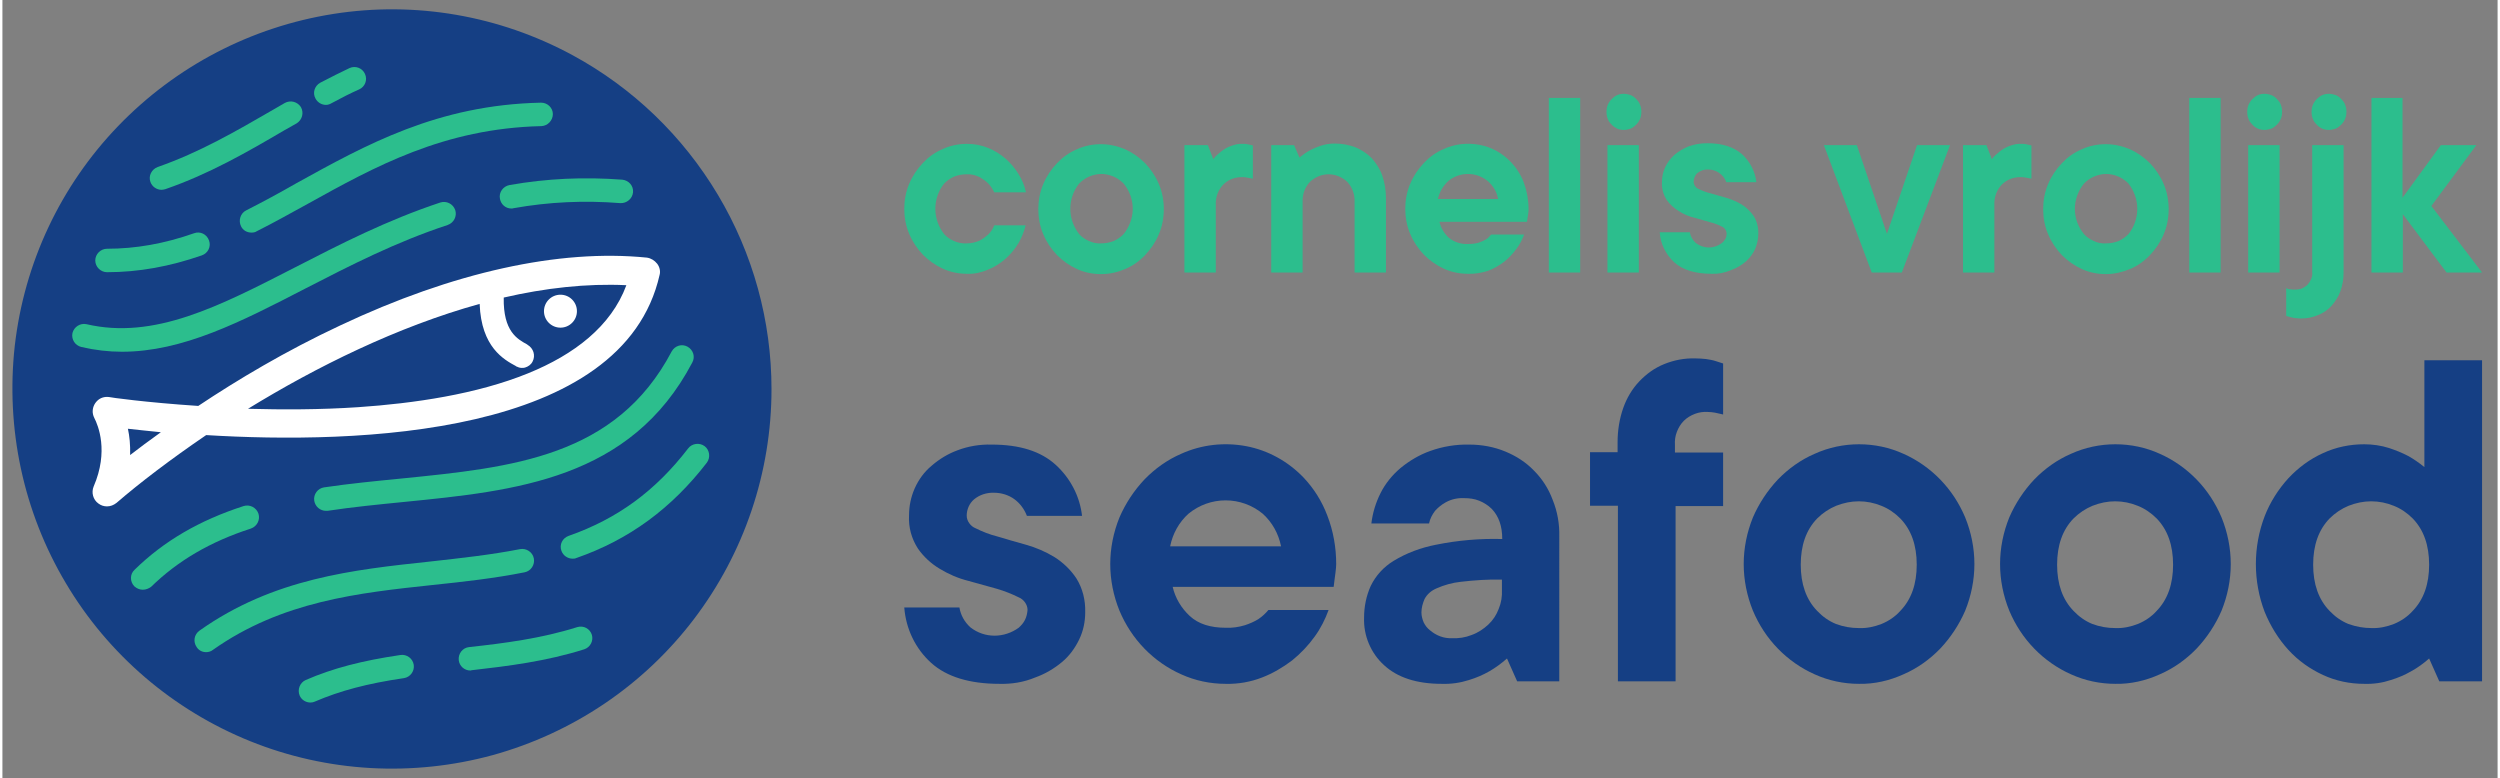 <?xml version="1.0" encoding="utf-8"?>
<!-- Generator: Adobe Illustrator 26.1.0, SVG Export Plug-In . SVG Version: 6.00 Build 0)  -->
<svg version="1.1" id="Layer_1" xmlns="http://www.w3.org/2000/svg" xmlns:xlink="http://www.w3.org/1999/xlink" x="0px" y="0px" width="787" height="245"
	 viewBox="0 0 787.4 245.6" style="enable-background:new 0 0 787.4 245.6;" xml:space="preserve">
<rect x="0" y="0" width="787.4" height="245.6" fill="#808080" stroke="none"/>
<style type="text/css">
	.st0{fill:#153F84;}
	.st1{fill:#2CBE8D;}
	.st2{fill:#0E4B91;}
	.st3{fill:#FFFFFF;}
</style>
<g>
	<g>
		<path class="st1" d="M304.4,86.4c-2.6,0-5.2-0.5-7.6-1.6c-2.4-1.1-4.5-2.6-6.3-4.4c-1.8-1.9-3.3-4.1-4.3-6.5
			c-1.1-2.5-1.6-5.3-1.6-8c0-2.7,0.5-5.5,1.6-8c1-2.4,2.5-4.6,4.3-6.5c1.8-1.9,3.9-3.4,6.3-4.4c2.4-1.1,5-1.6,7.6-1.6
			c2.3,0,4.5,0.4,6.7,1.3c2,0.8,3.9,2,5.5,3.4c1.6,1.4,3,3.1,4.1,4.9c1.1,1.8,1.9,3.7,2.3,5.7H313c-0.5-1-1.1-2-1.9-2.8
			c-0.8-0.8-1.7-1.4-2.7-2c-1.3-0.6-2.6-1-4.1-0.9c-1.3,0-2.6,0.2-3.9,0.7c-1.2,0.5-2.3,1.3-3.2,2.2c-1.8,2.2-2.8,5.1-2.8,8
			c0,2.9,1,5.7,2.8,8c0.9,1,2,1.7,3.2,2.2c1.2,0.5,2.5,0.8,3.9,0.7c1.4,0,2.8-0.3,4.1-0.9c1-0.5,1.9-1.2,2.7-1.9
			c0.8-0.8,1.5-1.8,1.9-2.9h9.9c-0.5,2-1.3,4-2.3,5.7c-1.1,1.8-2.5,3.5-4.1,4.9c-1.6,1.4-3.5,2.6-5.5,3.4
			C308.9,86,306.7,86.5,304.4,86.4L304.4,86.4z"/>
		<path class="st1" d="M346.7,86.5c-2.6,0-5.2-0.5-7.6-1.6c-2.4-1.1-4.5-2.6-6.3-4.4c-1.8-1.9-3.3-4.1-4.3-6.5
			c-1.1-2.5-1.6-5.3-1.6-8c0-2.7,0.5-5.5,1.6-8c1-2.4,2.5-4.6,4.3-6.5c1.8-1.9,3.9-3.4,6.3-4.4c2.4-1.1,5-1.6,7.6-1.6
			s5.2,0.6,7.6,1.6c2.4,1.1,4.5,2.6,6.3,4.4c1.8,1.9,3.3,4.1,4.3,6.5c1.1,2.5,1.6,5.3,1.6,8c0,2.7-0.5,5.5-1.6,8
			c-1,2.4-2.5,4.6-4.3,6.5c-1.8,1.9-3.9,3.4-6.3,4.4C352,85.9,349.4,86.5,346.7,86.5L346.7,86.5z M346.7,76.8c1.3,0,2.6-0.2,3.9-0.7
			c1.2-0.5,2.3-1.3,3.2-2.2c1.8-2.2,2.9-5.1,2.9-8c0-2.9-1-5.7-2.9-8c-0.9-0.9-2-1.7-3.2-2.2c-1.2-0.5-2.5-0.8-3.8-0.8
			s-2.6,0.3-3.8,0.8c-1.2,0.5-2.3,1.3-3.2,2.2c-1.8,2.2-2.8,5.1-2.8,8c0,2.9,1,5.7,2.8,8c0.9,1,2,1.7,3.2,2.2
			C344.1,76.6,345.4,76.9,346.7,76.8L346.7,76.8z"/>
		<path class="st1" d="M373.1,45.8h7.3l1.7,4.4c0.7-0.9,1.6-1.7,2.5-2.4c0.9-0.7,1.9-1.3,3-1.7c1.3-0.5,2.6-0.8,4-0.7
			c0.4,0,0.8,0,1.2,0.1c0.3,0.1,0.7,0.1,0.9,0.2c0.3,0.1,0.6,0.1,0.9,0.2v10.5c-0.3-0.1-0.6-0.1-1-0.2c-0.3-0.1-0.6-0.1-1.1-0.2
			c-0.5-0.1-0.9-0.1-1.4-0.1c-1.1,0-2.2,0.2-3.2,0.6c-1,0.4-1.9,1-2.7,1.8c-1.6,1.7-2.4,4-2.3,6.3V86h-9.9V45.8z"/>
		<path class="st1" d="M400.3,45.8h7.3l1.7,3.9c1-0.8,2.1-1.6,3.2-2.2c1.1-0.6,2.3-1.1,3.5-1.5c1.5-0.5,3-0.7,4.5-0.7
			c2.2,0,4.4,0.4,6.5,1.2c1.9,0.8,3.6,1.9,5.1,3.4c1.4,1.6,2.6,3.4,3.3,5.4c0.8,2.3,1.2,4.7,1.2,7.1V86h-9.9V63.7
			c0.1-2.3-0.7-4.6-2.3-6.3c-1.6-1.5-3.7-2.4-5.9-2.4c-2.2,0-4.3,0.9-5.9,2.4c-1.6,1.7-2.4,4-2.3,6.3V86h-9.9V45.8z"/>
		<path class="st1" d="M462.5,86.4c-2.6,0-5.2-0.5-7.6-1.6c-2.4-1.1-4.5-2.6-6.3-4.4c-1.8-1.9-3.3-4.1-4.3-6.5
			c-1.1-2.5-1.6-5.3-1.6-8c0-2.7,0.5-5.5,1.6-8c1-2.4,2.5-4.6,4.3-6.5c1.8-1.9,3.9-3.4,6.3-4.4c3.5-1.6,7.4-2,11.2-1.3
			c3.8,0.7,7.2,2.6,9.9,5.4c1.8,1.9,3.2,4.1,4.1,6.5c1,2.7,1.5,5.5,1.5,8.4c0,0.5,0,0.9-0.1,1.4c-0.1,0.4-0.1,0.9-0.2,1.3
			c-0.1,0.5-0.1,0.9-0.2,1.3h-27.6c0.4,1.9,1.5,3.7,2.9,5c1.7,1.4,3.9,2.1,6.1,2c1.1,0,2.2-0.1,3.3-0.4c0.8-0.3,1.6-0.6,2.3-1
			c0.7-0.4,1.2-1,1.7-1.6h10.4c-0.6,1.6-1.4,3.2-2.4,4.5c-1.1,1.5-2.4,2.9-3.9,4.1c-1.6,1.2-3.3,2.2-5.2,2.9
			C466.7,86.1,464.6,86.5,462.5,86.4L462.5,86.4z M472,62.8c-0.4-2.2-1.5-4.1-3.2-5.6c-1.8-1.5-4-2.3-6.3-2.3
			c-2.3,0-4.6,0.8-6.3,2.3c-1.6,1.5-2.7,3.4-3.2,5.6H472z"/>
		<path class="st1" d="M488,30.9h9.9V86H488L488,30.9z"/>
		<path class="st1" d="M511.7,41c-0.7,0-1.5-0.1-2.1-0.4s-1.3-0.7-1.8-1.3c-0.5-0.5-1-1.1-1.2-1.8c-0.3-0.7-0.4-1.4-0.4-2.2
			c0-0.7,0.1-1.5,0.4-2.2c0.3-0.7,0.7-1.3,1.2-1.8c0.5-0.5,1.1-1,1.8-1.3c0.7-0.3,1.4-0.4,2.1-0.4s1.5,0.2,2.1,0.4
			c0.7,0.3,1.3,0.7,1.8,1.3c0.5,0.5,1,1.1,1.2,1.8c0.3,0.7,0.4,1.4,0.4,2.2c0,0.7-0.1,1.5-0.4,2.2c-0.3,0.7-0.7,1.3-1.2,1.8
			c-0.5,0.5-1.1,1-1.8,1.3C513.2,40.8,512.5,41,511.7,41z M506.5,45.8h9.9V86h-9.9V45.8z"/>
		<path class="st1" d="M539.4,86.4c-5.2,0-9.1-1.2-11.8-3.6c-2.7-2.5-4.4-5.9-4.6-9.5h9.5c0.2,1.3,0.9,2.5,1.9,3.4
			c1.2,0.9,2.6,1.4,4.1,1.4c1.5,0,2.9-0.5,4.1-1.4c0.5-0.4,0.8-0.8,1.1-1.3c0.3-0.5,0.4-1.1,0.4-1.7c0-0.5-0.2-0.9-0.4-1.3
			c-0.3-0.4-0.6-0.7-1.1-0.9c-1.2-0.6-2.5-1.1-3.8-1.4c-1.5-0.4-3.1-0.9-4.9-1.4c-1.7-0.4-3.4-1.1-4.9-2.1c-1.5-0.9-2.8-2.1-3.8-3.5
			c-1.1-1.7-1.6-3.7-1.5-5.6c0-1.6,0.3-3.2,1-4.7c0.7-1.5,1.7-2.8,2.9-3.9c1.3-1.1,2.8-2,4.5-2.7c1.9-0.7,3.9-1,5.9-1
			c4.8,0,8.4,1.2,11,3.5c2.5,2.3,4.1,5.4,4.5,8.8h-9.5c-0.4-1.2-1.2-2.2-2.2-2.9c-1-0.7-2.2-1.1-3.4-1.1c-1.3-0.1-2.5,0.3-3.5,1.1
			c-0.4,0.3-0.7,0.8-0.9,1.3c-0.2,0.5-0.3,1-0.3,1.5c0,0.5,0.2,0.9,0.4,1.3c0.3,0.4,0.6,0.7,1.1,0.9c1.2,0.6,2.5,1.1,3.8,1.4
			c1.5,0.4,3.1,0.9,4.9,1.4c1.7,0.5,3.4,1.2,4.9,2.1c1.5,0.9,2.8,2.2,3.8,3.6c1.1,1.7,1.6,3.8,1.5,5.8c0,1.6-0.4,3.2-1,4.7
			c-0.7,1.5-1.7,2.8-2.9,3.9c-1.4,1.2-2.9,2.1-4.6,2.7C543.5,86.1,541.4,86.5,539.4,86.4z"/>
		<path class="st1" d="M574.8,45.8h10.4l9.5,28l9.5-28h10.4L599.4,86h-9.5L574.8,45.8z"/>
		<path class="st1" d="M618.8,45.8h7.3l1.7,4.4c0.7-0.9,1.6-1.7,2.5-2.4c0.9-0.7,1.9-1.3,3-1.7c1.3-0.5,2.6-0.8,4-0.7
			c0.4,0,0.8,0,1.2,0.1c0.3,0.1,0.7,0.1,0.9,0.2c0.3,0.1,0.6,0.1,0.9,0.2v10.5c-0.3-0.1-0.6-0.1-1-0.2c-0.3-0.1-0.6-0.1-1.1-0.2
			c-0.5-0.1-0.9-0.1-1.4-0.1c-1.1,0-2.2,0.2-3.2,0.6c-1,0.4-1.9,1-2.7,1.8c-1.6,1.7-2.4,4-2.3,6.3V86h-9.9V45.8z"/>
		<path class="st1" d="M663.8,86.5c-2.6,0-5.2-0.5-7.6-1.6c-2.4-1.1-4.5-2.6-6.3-4.4c-1.8-1.9-3.3-4.1-4.3-6.5
			c-1.1-2.5-1.6-5.3-1.6-8c0-2.7,0.5-5.5,1.6-8c1-2.4,2.5-4.6,4.3-6.5c1.8-1.9,3.9-3.4,6.3-4.4c2.4-1.1,5-1.6,7.6-1.6
			c2.6,0,5.2,0.6,7.6,1.6c2.4,1.1,4.5,2.6,6.3,4.4c1.8,1.9,3.3,4.1,4.3,6.5c1.1,2.5,1.6,5.3,1.6,8c0,2.7-0.5,5.5-1.6,8
			c-1,2.4-2.5,4.6-4.3,6.5c-1.8,1.9-3.9,3.4-6.3,4.4C669,85.9,666.4,86.5,663.8,86.5z M663.8,76.8c1.3,0,2.6-0.2,3.9-0.7
			c1.2-0.5,2.3-1.3,3.2-2.2c1.8-2.2,2.8-5.1,2.8-8c0-2.9-1-5.7-2.8-8c-0.9-0.9-2-1.7-3.2-2.2c-1.2-0.5-2.5-0.8-3.8-0.8
			c-1.3,0-2.6,0.3-3.8,0.8c-1.2,0.5-2.3,1.3-3.2,2.2c-1.8,2.2-2.9,5.1-2.9,8c0,2.9,1,5.7,2.9,8c0.9,1,2,1.7,3.2,2.2
			C661.1,76.6,662.4,76.9,663.8,76.8L663.8,76.8z"/>
		<path class="st1" d="M690.1,30.9h9.9V86h-9.9V30.9z"/>
		<path class="st1" d="M713.9,41c-0.7,0-1.5-0.1-2.1-0.4c-0.7-0.3-1.3-0.7-1.8-1.3c-0.5-0.5-1-1.1-1.2-1.8c-0.3-0.7-0.4-1.4-0.4-2.2
			c0-0.7,0.1-1.5,0.4-2.2c0.3-0.7,0.7-1.3,1.2-1.8c0.5-0.5,1.1-1,1.8-1.3c0.7-0.3,1.4-0.4,2.1-0.4s1.5,0.2,2.1,0.4
			c0.7,0.3,1.3,0.7,1.8,1.3c0.5,0.5,1,1.1,1.2,1.8c0.3,0.7,0.4,1.4,0.4,2.2c0,0.7-0.1,1.5-0.4,2.2c-0.3,0.7-0.7,1.3-1.2,1.8
			c-0.5,0.5-1.1,1-1.8,1.3C715.3,40.8,714.6,41,713.9,41z M708.7,45.8h9.9V86h-9.9V45.8z M725.5,100.5c-1.1,0-2.3-0.1-3.4-0.4
			c-0.5-0.1-0.9-0.3-1.4-0.4v-8.8c0.2,0.1,0.4,0.2,0.6,0.3c0.7,0.1,1.3,0.2,2,0.2c0.8,0,1.5-0.1,2.2-0.3c0.7-0.3,1.3-0.7,1.9-1.2
			c0.5-0.6,0.9-1.2,1.2-1.9c0.3-0.7,0.4-1.5,0.3-2.2V45.8h9.9V86c0,2-0.3,4-1,5.9c-0.6,1.7-1.6,3.2-2.8,4.6
			c-1.2,1.3-2.6,2.3-4.2,2.9C729.2,100.1,727.4,100.5,725.5,100.5L725.5,100.5z M734.2,41c-0.7,0-1.5-0.1-2.1-0.4
			c-0.7-0.3-1.3-0.7-1.8-1.3c-0.5-0.5-1-1.1-1.2-1.8c-0.3-0.7-0.4-1.4-0.4-2.2c0-0.7,0.1-1.5,0.4-2.2c0.3-0.7,0.7-1.3,1.2-1.8
			c0.5-0.5,1.1-1,1.8-1.3c0.7-0.3,1.4-0.4,2.1-0.4c0.7,0,1.5,0.2,2.1,0.4c0.7,0.3,1.3,0.7,1.8,1.3c0.5,0.5,1,1.1,1.2,1.8
			c0.3,0.7,0.4,1.4,0.4,2.2c0,0.7-0.1,1.5-0.4,2.2c-0.3,0.7-0.7,1.3-1.2,1.8c-0.5,0.5-1.1,1-1.8,1.3C735.6,40.8,734.9,41,734.2,41z"
			/>
		<path class="st1" d="M747.5,30.9h9.9v31.5l12.1-16.6h11.2L766.5,65l16,21h-11.2l-13.8-18.4V86h-9.9V30.9z"/>
		<path class="st0" d="M314.7,215.8c-9.5,0-16.7-2.2-21.6-6.6c-5-4.5-8-10.8-8.5-17.5H302c0.4,2.4,1.6,4.6,3.5,6.3
			c2.2,1.7,4.8,2.6,7.6,2.6c2.7,0,5.4-0.9,7.6-2.5c0.8-0.7,1.5-1.5,2-2.5c0.5-1,0.7-2,0.8-3.1c0-0.9-0.3-1.7-0.8-2.4
			c-0.5-0.7-1.2-1.3-2-1.6c-2.2-1.1-4.5-2-6.9-2.7c-2.8-0.8-5.7-1.6-9-2.5c-3.2-0.8-6.2-2.1-9-3.8c-2.7-1.6-5.1-3.8-6.9-6.4
			c-2-3.1-3-6.7-2.8-10.4c0-3,0.6-5.9,1.8-8.6c1.2-2.7,3-5.2,5.3-7.1c2.4-2.1,5.2-3.8,8.2-4.9c3.4-1.3,7.1-1.9,10.8-1.8
			c8.8,0,15.5,2.1,20.2,6.4c4.6,4.2,7.6,9.9,8.3,16.1h-17.4c-0.8-2.1-2.2-4-4-5.3c-1.8-1.3-4.1-2-6.3-2c-2.3-0.1-4.6,0.6-6.4,2.1
			c-0.7,0.6-1.3,1.4-1.7,2.3c-0.4,0.9-0.6,1.9-0.6,2.8c0,0.9,0.3,1.7,0.8,2.4c0.5,0.7,1.2,1.3,2,1.6c2.2,1.1,4.5,2,6.9,2.6
			c2.7,0.8,5.7,1.7,9,2.6c3.2,0.9,6.2,2.2,9,3.9c2.7,1.7,5.1,4,6.9,6.7c2,3.2,2.9,6.9,2.8,10.7c0,3-0.6,5.9-1.9,8.6
			c-1.3,2.7-3.1,5.2-5.4,7.1c-2.5,2.1-5.4,3.8-8.5,4.9C322.3,215.3,318.5,215.9,314.7,215.8L314.7,215.8z"/>
		<path class="st0" d="M386,215.8c-4.8,0-9.6-1-14-3c-4.3-1.9-8.3-4.7-11.6-8.1c-3.4-3.5-6-7.5-7.9-12c-1.9-4.7-2.9-9.7-2.9-14.7
			c0-5,1-10,2.9-14.7c1.9-4.4,4.6-8.5,7.9-12c3.3-3.4,7.2-6.2,11.6-8.1c6.4-2.9,13.6-3.7,20.5-2.4c6.9,1.3,13.2,4.8,18.1,9.9
			c3.3,3.5,5.8,7.5,7.5,12c1.9,4.9,2.8,10.1,2.8,15.3c0,0.8-0.1,1.7-0.2,2.5c-0.1,0.8-0.2,1.6-0.3,2.3c-0.1,0.9-0.2,1.7-0.3,2.4
			h-50.8c0.8,3.5,2.7,6.7,5.4,9.2c2.7,2.5,6.5,3.7,11.3,3.7c2.1,0.1,4.1-0.2,6.1-0.8c1.5-0.5,2.9-1.1,4.2-1.9
			c1.2-0.8,2.3-1.8,3.2-2.9h19c-1.1,3-2.5,5.8-4.4,8.4c-2,2.8-4.4,5.3-7.1,7.5c-2.9,2.2-6.1,4.1-9.5,5.4
			C393.9,215.2,390,215.9,386,215.8L386,215.8z M403.5,172.4c-0.8-4-2.8-7.6-5.8-10.3c-3.3-2.7-7.4-4.2-11.7-4.2
			c-4.3,0-8.4,1.5-11.7,4.2c-3,2.7-5,6.3-5.8,10.3H403.5z"/>
		<path class="st0" d="M454.2,215.8c-7.9,0-14-2-18.2-5.9c-2.1-1.9-3.7-4.2-4.8-6.8c-1.1-2.6-1.6-5.4-1.5-8.2c0-3.5,0.7-6.9,2.1-10
			c1.6-3.3,4.1-6,7.2-7.9c4.1-2.5,8.7-4.2,13.4-5.1c6.9-1.4,13.9-2,20.9-1.8c0-4.1-1.1-7.2-3.3-9.5c-1.1-1.1-2.5-2-4-2.6
			c-1.5-0.6-3.1-0.8-4.7-0.8c-2-0.1-4,0.3-5.8,1.3c-1.3,0.7-2.4,1.6-3.4,2.7c-0.9,1.2-1.6,2.5-1.9,4H432c0.4-3.4,1.4-6.6,2.9-9.6
			c1.5-3,3.7-5.7,6.3-7.9c2.8-2.3,6-4.2,9.4-5.4c3.9-1.4,8.1-2.1,12.3-2c3.9,0,7.8,0.7,11.4,2.2c3.4,1.4,6.5,3.4,9,6
			c2.6,2.6,4.6,5.7,5.9,9.2c1.5,3.7,2.2,7.6,2.1,11.6V215H478l-3.2-7.2c-1.7,1.5-3.6,2.9-5.5,4c-2.1,1.2-4.2,2.1-6.5,2.8
			C460,215.5,457.1,215.9,454.2,215.8L454.2,215.8z M457.4,201.4c2.1,0.1,4.2-0.2,6.2-1c2-0.7,3.8-1.9,5.3-3.3
			c1.5-1.4,2.6-3.1,3.3-5c0.8-1.9,1.1-3.9,1-6v-3.2c-4.3-0.1-8.7,0.2-13,0.7c-2.7,0.3-5.2,1-7.7,2.1c-1.6,0.7-2.9,1.8-3.7,3.3
			c-0.6,1.4-1,2.8-1,4.3c0,1.1,0.3,2.1,0.7,3.1c0.5,1,1.1,1.8,2,2.5C452.5,200.6,454.9,201.5,457.4,201.4L457.4,201.4z"/>
		<path class="st0" d="M509.7,159.6H501v-16.9h8.7v-3.2c0-3.7,0.6-7.4,1.8-10.8c1.1-3.1,2.8-6,5.1-8.4c2.2-2.3,4.8-4.2,7.8-5.4
			c3.2-1.3,6.5-1.9,9.9-1.8c1.1,0,2.2,0.1,3.3,0.2c1.1,0.2,2,0.3,2.9,0.6c1,0.3,1.8,0.6,2.5,0.8v16.1c-0.4-0.1-0.8-0.2-1.3-0.3
			c-0.4-0.1-0.9-0.2-1.4-0.3c-0.7-0.1-1.4-0.2-2.1-0.2c-1.4-0.1-2.8,0.1-4.1,0.6c-1.3,0.5-2.5,1.2-3.5,2.2c-1,1-1.7,2.2-2.2,3.5
			c-0.5,1.3-0.7,2.7-0.6,4.1v2.4H543v16.9H528V215h-18.2V159.6z"/>
		<path class="st0" d="M585.9,215.8c-4.8,0-9.6-1-14-3c-4.3-1.9-8.3-4.7-11.6-8.1c-3.4-3.5-6-7.5-7.9-12c-1.9-4.7-2.9-9.7-2.9-14.7
			c0-5,1-10,2.9-14.7c1.9-4.4,4.6-8.5,7.9-12c3.3-3.4,7.2-6.2,11.6-8.1c4.4-2,9.2-3,14-3c4.8,0,9.6,1,14,3c4.3,1.9,8.3,4.7,11.6,8.1
			c3.4,3.5,6,7.5,7.9,12c1.9,4.7,2.9,9.7,2.9,14.7c0,5-1,10-2.9,14.7c-1.9,4.4-4.6,8.5-7.9,12c-3.3,3.4-7.2,6.2-11.6,8.1
			C595.5,214.8,590.7,215.9,585.9,215.8L585.9,215.8z M585.9,198.2c2.4,0.1,4.8-0.4,7.1-1.3c2.2-0.9,4.3-2.3,5.9-4.1
			c3.5-3.6,5.2-8.5,5.2-14.6c0-6.1-1.7-11-5.2-14.6c-1.7-1.7-3.7-3.1-6-4c-2.2-0.9-4.6-1.4-7.1-1.4c-2.4,0-4.8,0.5-7.1,1.4
			c-2.2,0.9-4.3,2.3-6,4c-3.5,3.6-5.2,8.5-5.2,14.6c0,6.1,1.7,11,5.2,14.6c1.7,1.8,3.7,3.2,5.9,4.1
			C581,197.8,583.4,198.2,585.9,198.2L585.9,198.2z"/>
		<path class="st0" d="M666.8,215.8c-4.8,0-9.6-1-14-3c-4.3-1.9-8.3-4.7-11.6-8.1c-3.4-3.5-6-7.5-7.9-12c-1.9-4.7-2.9-9.7-2.9-14.7
			c0-5,1-10,2.9-14.7c1.9-4.4,4.6-8.5,7.9-12c3.3-3.4,7.2-6.2,11.6-8.1c4.4-2,9.2-3,14-3s9.6,1,14,3c4.3,1.9,8.3,4.7,11.6,8.1
			c3.4,3.5,6,7.5,7.9,12c1.9,4.7,2.9,9.7,2.9,14.7c0,5-1,10-2.9,14.7c-1.9,4.4-4.6,8.5-7.9,12c-3.3,3.4-7.2,6.2-11.6,8.1
			C676.4,214.8,671.6,215.9,666.8,215.8z M666.8,198.2c2.4,0.1,4.8-0.4,7.1-1.3c2.2-0.9,4.3-2.3,5.9-4.1c3.5-3.6,5.2-8.5,5.2-14.6
			c0-6.1-1.7-11-5.2-14.6c-1.7-1.7-3.7-3.1-6-4c-2.2-0.9-4.6-1.4-7.1-1.4c-2.4,0-4.8,0.5-7.1,1.4c-2.2,0.9-4.3,2.3-6,4
			c-3.5,3.6-5.2,8.5-5.2,14.6c0,6.1,1.7,11,5.2,14.6c1.7,1.8,3.7,3.2,5.9,4.1C661.9,197.8,664.3,198.2,666.8,198.2L666.8,198.2z"/>
		<path class="st0" d="M745.3,215.8c-4.5,0-8.9-0.9-13-2.8c-4.1-1.9-7.8-4.5-10.9-7.9c-3.2-3.5-5.7-7.6-7.5-12
			c-3.7-9.7-3.7-20.5,0-30.2c1.7-4.4,4.3-8.5,7.5-12c3.1-3.3,6.7-6,10.9-7.9c4.1-1.9,8.5-2.8,13-2.8c2.7,0,5.4,0.4,7.9,1.2
			c2.1,0.7,4.1,1.5,6,2.5c1.8,1,3.5,2.2,5.1,3.5v-33.7h18.2V215H769l-3.2-7.2c-1.7,1.5-3.6,2.9-5.6,4c-2.1,1.2-4.2,2.1-6.5,2.8
			C751,215.5,748.2,215.9,745.3,215.8L745.3,215.8z M747.6,198.2c2.4,0.1,4.8-0.4,7.1-1.3c2.2-0.9,4.3-2.3,5.9-4.1
			c3.5-3.6,5.2-8.5,5.2-14.6c0-6.1-1.7-11-5.2-14.6c-1.7-1.7-3.7-3.1-6-4c-2.2-0.9-4.6-1.4-7.1-1.4c-2.4,0-4.8,0.5-7.1,1.4
			c-2.2,0.9-4.3,2.3-6,4c-3.5,3.6-5.2,8.5-5.2,14.6c0,6.1,1.7,11,5.2,14.6c1.7,1.8,3.7,3.2,5.9,4.1
			C742.8,197.8,745.2,198.2,747.6,198.2L747.6,198.2z"/>
	</g>
</g>
<g>
	<path class="st0" d="M242.7,122.8c0,26.2-8.6,51.7-24.5,72.6c-15.9,20.9-38.2,35.9-63.5,42.9c-25.3,6.9-52.2,5.4-76.5-4.4
		C53.9,224.1,33.4,206.6,20,184C6.6,161.5,1,135.2,3.9,109.1c3-26.1,14.4-50.4,32.6-69.3s42-31.3,67.9-35.4s52.4,0.5,75.5,13
		c19,10.3,34.8,25.5,45.9,44.1C236.9,80.1,242.7,101.3,242.7,122.8z"/>
	<g>
		<g>
			<path class="st3" d="M206.6,83.2c-0.8-1-1.9-1.7-3.2-1.9c-27.7-2.8-61.2,4.6-96.8,21.4c-17.3,8.1-32.5,17.2-44.8,25.4
				c-16.6-1.1-27.9-2.7-28.1-2.8c-1.4-0.2-2.8,0.2-3.8,1.2c-1,1-1.5,2.3-1.4,3.7c0.1,0.9,0.4,1.5,0.5,1.7c1.2,2.3,4.6,10.5-0.2,21.6
				c-0.8,1.9-0.2,4.2,1.5,5.4c0.8,0.6,1.7,0.9,2.7,0.9c1.1,0,2.1-0.4,3-1.1c7.3-6.3,17-13.7,28.3-21.4
				c47.4,2.9,131.6,0.5,143.1-50.6C207.7,85.6,207.4,84.2,206.6,83.2z M40.3,143.6c0.1-3.2-0.2-6-0.7-8.3c2.8,0.3,6.3,0.7,10.4,1.1
				C46.4,139,43.1,141.4,40.3,143.6z M165.9,117.8c-16.2,6.6-36,9.5-53.7,10.7c-12,0.8-23.9,0.8-34.7,0.5
				c21.5-13.2,47.1-25.9,73.1-33.1c0.5,13.7,7.7,17.6,11.4,19.6l0.1,0.1c0.6,0.3,1.2,0.5,1.8,0.5c0.3,0,0.7,0,1-0.1
				c1-0.3,1.9-0.9,2.4-1.9c1-1.9,0.3-4.2-1.6-5.3l-0.1-0.1c-3.1-1.7-7.6-4.1-7.4-14.8c13-3,26.1-4.5,38.7-3.9
				C192.1,103,180.4,111.9,165.9,117.8z"/>
		</g>
		<g>
			<circle class="st3" cx="176.1" cy="98.2" r="5.2"/>
		</g>
	</g>
	<g>
		<g>
			<path class="st1" d="M102.1,161.2c-1.8,0-3.4-1.3-3.7-3.2c-0.3-2,1.1-3.9,3.1-4.2c8.1-1.2,16.4-2,24.5-2.8
				c34.8-3.5,67.6-6.7,85.2-40.1c1-1.8,3.2-2.5,5-1.5c1.8,1,2.5,3.2,1.5,5c-19.4,36.9-55.8,40.5-91,44c-8,0.8-16.2,1.6-24.1,2.8
				C102.5,161.2,102.3,161.2,102.1,161.2z"/>
		</g>
		<g>
			<path class="st1" d="M44.3,186.1c-1,0-1.9-0.4-2.7-1.1c-1.4-1.5-1.4-3.8,0.1-5.2c9.3-9.1,20.5-15.6,34.4-20.1
				c1.9-0.6,4,0.4,4.7,2.4c0.6,1.9-0.4,4-2.4,4.7c-12.7,4.1-23,10.1-31.5,18.4C46.2,185.7,45.3,186.1,44.3,186.1z"/>
		</g>
		<g>
			<path class="st1" d="M179.9,176.3c-1.5,0-3-1-3.5-2.5c-0.7-1.9,0.3-4,2.3-4.7c15.4-5.4,27.4-14.2,37.7-27.6
				c1.2-1.6,3.6-1.9,5.2-0.7c1.6,1.2,1.9,3.6,0.7,5.2c-11.1,14.4-24.5,24.3-41.2,30.1C180.7,176.3,180.3,176.3,179.9,176.3z"/>
		</g>
		<g>
			<path class="st1" d="M64.3,205.8c-1.2,0-2.3-0.5-3-1.6c-1.2-1.7-0.8-4,0.9-5.2c23.3-16.5,48.5-19.2,72.8-21.8
				c9.8-1.1,19.1-2.1,28.3-3.9c2-0.4,4,0.9,4.4,2.9c0.4,2-0.9,4-2.9,4.4c-9.5,1.9-19.4,3-29,4c-23.4,2.5-47.6,5.1-69.4,20.5
				C65.8,205.6,65,205.8,64.3,205.8z"/>
		</g>
		<g>
			<path class="st1" d="M147.7,211.6c-1.9,0-3.5-1.4-3.7-3.3c-0.2-2,1.2-3.9,3.3-4.1c11-1.2,22.7-2.7,34.1-6.3c2-0.6,4,0.5,4.6,2.4
				c0.6,1.9-0.5,4-2.4,4.6c-12,3.8-24.1,5.3-35.5,6.6C148,211.5,147.8,211.6,147.7,211.6z"/>
		</g>
		<g>
			<path class="st1" d="M97.2,221.7c-1.4,0-2.8-0.8-3.4-2.2c-0.8-1.9,0.1-4.1,1.9-4.9c8.5-3.7,17.7-6.1,29.9-7.9
				c2-0.3,3.9,1.1,4.2,3.1c0.3,2-1.1,3.9-3.1,4.2c-11.6,1.7-20.2,4-28.1,7.4C98.2,221.6,97.7,221.7,97.2,221.7z"/>
		</g>
	</g>
	<g>
		<g>
			<path class="st1" d="M50.2,59.9c-1.5,0-3-1-3.5-2.5c-0.7-1.9,0.4-4,2.3-4.7c13.2-4.6,24.9-11.4,36.3-18l3.8-2.2
				c1.8-1,4-0.4,5.1,1.3c1,1.8,0.4,4-1.3,5.1L89,41.1c-11.6,6.8-23.7,13.8-37.6,18.6C51,59.8,50.6,59.9,50.2,59.9z"/>
		</g>
		<g>
			<path class="st1" d="M102.1,33.1c-1.3,0-2.6-0.7-3.3-2c-1-1.8-0.3-4,1.5-5c3.5-1.8,6.4-3.3,9.2-4.6c1.9-0.9,4.1,0,4.9,1.8
				c0.9,1.9,0,4.1-1.8,4.9c-2.7,1.2-5.5,2.6-8.8,4.4C103.3,32.9,102.7,33.1,102.1,33.1z"/>
		</g>
		<g>
			<path class="st1" d="M78.6,73.4c-1.4,0-2.7-0.7-3.3-2c-0.9-1.8-0.2-4.1,1.6-5c5.3-2.7,10.5-5.5,15.9-8.6
				c21.9-12.1,44.5-24.7,77.1-25.4c0,0,0.1,0,0.1,0c2,0,3.7,1.6,3.7,3.6c0,2-1.6,3.7-3.6,3.8c-30.8,0.7-52.6,12.8-73.7,24.5
				c-5.3,2.9-10.8,6-16.2,8.7C79.8,73.3,79.2,73.4,78.6,73.4z"/>
		</g>
		<g>
			<path class="st1" d="M33,85.9c-2,0-3.7-1.7-3.7-3.7c0-2,1.7-3.7,3.7-3.7c9.1,0,18.1-1.6,27.5-4.9c1.9-0.7,4,0.3,4.7,2.3
				c0.7,1.9-0.3,4-2.3,4.7C52.8,84.1,43,85.9,33,85.9C33,85.9,33,85.9,33,85.9z"/>
		</g>
		<g>
			<path class="st1" d="M160.6,65.8c-1.8,0-3.3-1.3-3.6-3.1c-0.4-2,1-3.9,3-4.3c11.9-2.1,23.5-2.6,35.6-1.7c2,0.2,3.6,1.9,3.4,4
				c-0.2,2-2,3.5-4,3.4c-11.4-0.9-22.5-0.4-33.7,1.6C161.1,65.8,160.8,65.8,160.6,65.8z"/>
		</g>
		<g>
			<path class="st1" d="M37.7,111c-4.2,0-8.5-0.5-12.8-1.5c-2-0.5-3.2-2.4-2.8-4.4c0.5-2,2.5-3.2,4.4-2.8c21.4,5,42-5.7,65.8-17.9
				c14.2-7.3,29-14.9,45.9-20.5c1.9-0.6,4,0.4,4.7,2.4c0.6,1.9-0.4,4-2.4,4.7c-16.4,5.4-30.8,12.8-44.8,20
				C75.2,101.6,56.9,111,37.7,111z"/>
		</g>
	</g>
</g>
</svg>
